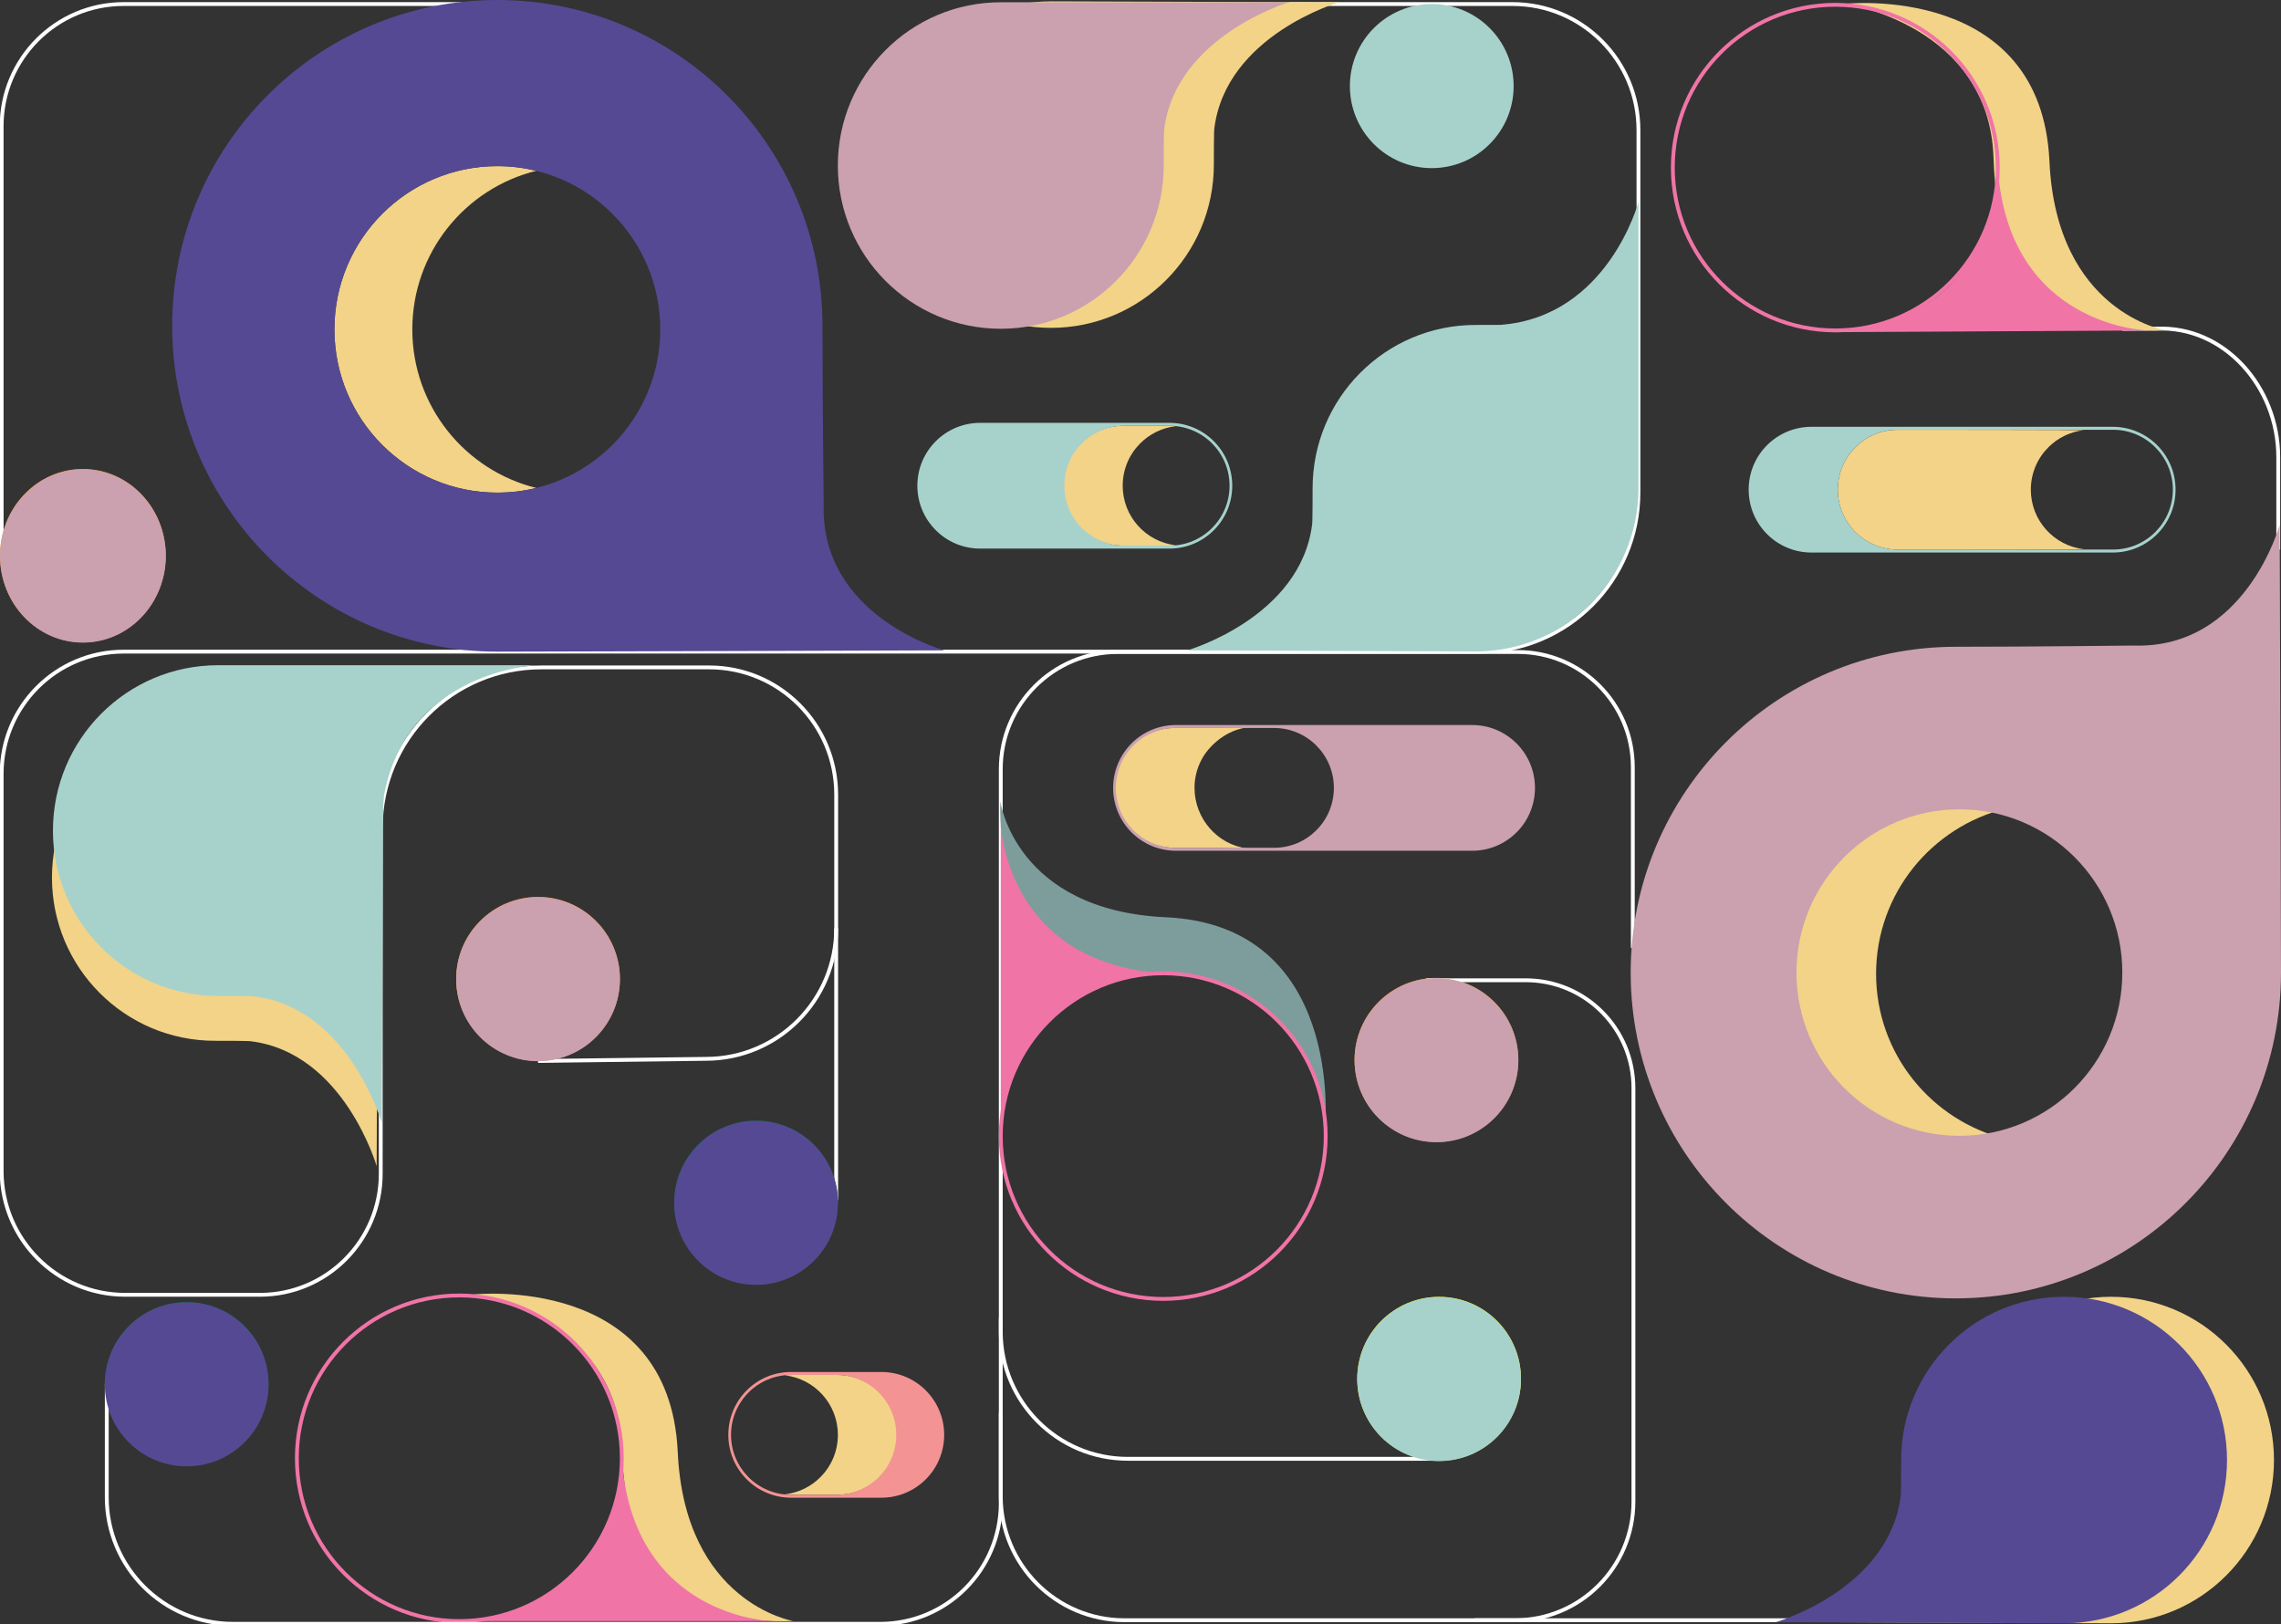<svg width="594" height="423" viewBox="0 0 594 423" fill="none" xmlns="http://www.w3.org/2000/svg">
<rect x="0" y="0" width="594" height="423" fill="#333333" stroke="none"/>
<g clip-path="url(#clip0_2056_1027)">
<path d="M511.812 297.928C515.477 297.928 519.047 297.491 522.457 296.655C502.994 291.908 488.556 274.439 488.556 253.601C488.556 232.763 502.994 215.286 522.457 210.537C519.045 209.701 515.477 209.264 511.812 209.264C487.207 209.264 467.257 229.108 467.257 253.591C467.257 278.075 487.207 297.928 511.812 297.928Z" fill="#F2D388"/>
<path d="M129.518 128.294C133.008 128.294 136.406 127.874 139.656 127.072C121.122 122.52 107.372 105.765 107.372 85.785C107.372 65.805 121.122 49.04 139.656 44.488C136.406 43.686 133.008 43.266 129.518 43.266C106.087 43.266 87.087 62.295 87.087 85.775C87.087 109.255 106.087 128.294 129.518 128.294Z" fill="#F2D388"/>
<path d="M121.806 1.053L32.199 1.053C14.654 1.053 0.429 15.307 0.429 32.888L0.429 145.545" stroke="white" stroke-miterlimit="10"/>
<path d="M335.641 1.053L393.873 1.053C411.988 1.053 426.673 15.769 426.673 33.921L426.673 128.251C426.673 151.145 408.151 169.705 385.304 169.705L32.189 169.705C14.649 169.705 0.432 183.952 0.432 201.529L0.432 304.963C0.432 322.765 14.833 337.196 32.599 337.196L67.696 337.196C85.066 337.196 99.15 323.086 99.15 305.677L99.15 215.727C99.15 192.575 117.879 173.808 140.983 173.808L184.678 173.808C202.945 173.808 217.754 188.648 217.754 206.953L217.754 241.727C217.754 260.516 202.555 275.747 183.805 275.747L140.112 276.301" stroke="white" stroke-miterlimit="10"/>
<path d="M217.75 241.727L217.75 312.584" stroke="white" stroke-miterlimit="10"/>
<path d="M552.677 85.634L561.675 85.583C579.201 84.851 593.282 100.748 593.282 119.044L593.282 143.119" stroke="white" stroke-miterlimit="10"/>
<path d="M425.206 246.847L425.206 199.797C425.206 183.229 411.801 169.797 395.268 169.797L291.085 169.797C274.255 169.797 260.613 183.468 260.613 200.332L260.613 389.64C260.613 407.479 275.046 421.942 292.848 421.942L475.03 421.942" stroke="white" stroke-miterlimit="10"/>
<path d="M21.583 167.292C9.663 167.292 4.65268e-05 157.182 4.7617e-05 144.711C4.87073e-05 132.24 9.663 122.131 21.583 122.131C33.503 122.131 43.166 132.241 43.166 144.711C43.166 157.182 33.503 167.292 21.583 167.292Z" fill="#F7941D"/>
<path d="M509.324 338.126C462.554 338.126 424.648 300.14 424.648 253.285C424.648 206.43 462.556 168.433 509.324 168.433C527.728 168.433 555.629 168.115 555.629 168.115C584.786 169.068 593.658 136.676 593.658 136.676C593.658 136.676 594 238.807 594 253.285C594 300.142 556.085 338.126 509.324 338.126ZM510.255 210.765C486.824 210.765 467.824 229.805 467.824 253.285C467.824 276.764 486.824 295.794 510.255 295.794C533.687 295.794 552.677 276.764 552.677 253.285C552.677 229.805 533.687 210.765 510.255 210.765Z" fill="#CBA0AF"/>
<path d="M44.84 84.851C44.84 37.984 82.748 -1.42611e-05 129.506 -1.01734e-05C176.264 -6.08569e-06 214.182 37.987 214.182 84.851C214.182 103.293 214.5 131.252 214.5 131.252C213.551 160.47 245.876 169.362 245.876 169.362C245.876 169.362 143.956 169.705 129.508 169.705C82.748 169.705 44.842 131.711 44.842 84.854L44.84 84.851ZM171.94 85.785C171.94 62.305 152.94 43.265 129.508 43.265C106.077 43.265 87.087 62.305 87.087 85.785C87.087 109.264 106.077 128.294 129.508 128.294C152.94 128.294 171.94 109.264 171.94 85.785Z" fill="#554994"/>
<path d="M384.244 84.625C360.813 84.625 341.818 103.66 341.818 127.139C341.818 136.275 341.704 136.46 341.704 136.46C338.74 160.829 309.219 169.355 309.219 169.355C309.219 169.355 377.82 169.656 384.247 169.656C407.678 169.656 426.673 150.622 426.673 127.142L426.673 52.607C426.673 52.607 418.74 82.418 390.892 84.589C390.892 84.589 392.042 84.627 384.247 84.627L384.244 84.625Z" fill="#A7D2CB"/>
<path d="M549.74 337.711C526.309 337.711 507.313 356.746 507.313 380.225C507.313 389.361 507.199 389.546 507.199 389.546C504.236 413.915 474.714 422.441 474.714 422.441C474.714 422.441 543.315 422.742 549.742 422.742C573.174 422.742 592.169 403.707 592.169 380.228C592.169 356.748 573.174 337.713 549.742 337.713L549.74 337.711Z" fill="#F2D388"/>
<path d="M13.531 228.53C13.531 252.01 32.526 271.045 55.957 271.045C65.074 271.045 65.259 271.159 65.259 271.159C89.578 274.129 98.086 303.711 98.086 303.711C98.086 303.711 98.386 234.969 98.386 228.528C98.386 205.048 79.391 186.014 55.96 186.014C32.529 186.014 13.533 205.048 13.533 228.528L13.531 228.53Z" fill="#F2D388"/>
<path d="M13.786 216.301C13.786 240.082 33.023 259.36 56.755 259.36C65.989 259.36 66.175 259.476 66.175 259.476C90.805 262.485 99.422 292.447 99.422 292.447C99.422 292.447 99.728 222.822 99.728 216.301C99.728 206.861 100.169 206.268 100.169 206.268C106.666 174.671 139.656 173.242 139.656 173.242C139.656 173.242 62.712 173.242 56.758 173.242C33.026 173.242 13.788 192.52 13.788 216.301L13.786 216.301Z" fill="#A7D2CB"/>
<path d="M372.848 43.783C361.072 43.783 351.526 34.218 351.526 22.418C351.526 10.618 361.072 1.053 372.848 1.053C384.623 1.053 394.169 10.618 394.169 22.418C394.169 34.218 384.623 43.783 372.848 43.783Z" fill="#A7D2CB"/>
<path d="M260.501 208.709C260.501 208.709 264.365 237.074 303.621 238.877C350.049 241.011 345.077 293.281 345.077 293.281C345.077 293.281 342.414 255.399 303.633 253.574C274.735 252.212 259.633 235.97 260.501 208.709Z" fill="#7D9D9C"/>
<path d="M302.923 338.27C279.555 338.27 260.613 319.288 260.613 295.872C260.613 272.457 279.555 253.475 302.923 253.475C326.29 253.475 345.233 272.457 345.233 295.872C345.233 319.288 326.29 338.27 302.923 338.27Z" stroke="#F174A7" stroke-miterlimit="10"/>
<path d="M260.613 214.346C260.613 214.346 261.525 250.706 302.923 253.472C302.923 253.472 263.584 252.77 260.613 295.87L260.613 214.346Z" fill="#F174A7"/>
<path d="M206.598 422.166C206.598 422.166 178.292 417.472 176.492 378.135C174.363 331.61 123.382 337.103 123.382 337.103C123.382 337.103 160.807 342.666 161.926 377.16C163.073 412.583 179.393 423.036 206.598 422.163L206.598 422.166Z" fill="#F2D388"/>
<path d="M119.615 422.167C96.248 422.167 77.305 403.184 77.305 379.769C77.305 356.353 96.248 337.371 119.615 337.371C142.983 337.371 161.925 356.353 161.925 379.769C161.925 403.184 142.983 422.167 119.615 422.167Z" stroke="#F174A7" stroke-miterlimit="10"/>
<path d="M200.971 422.167C200.971 422.167 164.686 421.253 161.926 379.77C161.926 379.77 162.626 419.19 119.615 422.167L200.971 422.167Z" fill="#F174A7"/>
<path d="M292.477 142.092L304.373 142.092C304.977 142.092 305.564 142.056 306.151 141.99C298.397 141.103 292.363 134.5 292.363 126.497C292.363 122.187 294.104 118.287 296.925 115.47C299.355 113.035 302.566 111.411 306.151 111.001C305.564 110.935 304.977 110.898 304.373 110.898L292.477 110.898C288.186 110.898 284.294 112.643 281.473 115.47C278.652 118.287 276.911 122.187 276.911 126.497C276.911 135.107 283.884 142.095 292.477 142.095L292.477 142.092Z" fill="#F2D388"/>
<path d="M238.891 126.494C238.891 121.969 240.715 117.873 243.676 114.918C246.638 111.951 250.724 110.123 255.238 110.123L304.548 110.123C313.577 110.123 320.894 117.446 320.894 126.494C320.894 135.542 313.577 142.865 304.548 142.865L255.238 142.865C246.208 142.865 238.891 135.532 238.891 126.494ZM304.623 142.092C313.216 142.092 320.189 135.105 320.189 126.494C320.189 117.883 313.216 110.896 304.623 110.896L292.727 110.896C288.436 110.896 284.543 112.641 281.723 115.467C278.902 118.284 277.161 122.185 277.161 126.494C277.161 135.105 284.134 142.092 292.727 142.092L304.623 142.092Z" fill="#A7D2CB"/>
<path d="M305.848 220.782L317.744 220.782C318.348 220.782 324.271 221.008 324.855 220.942C317.101 220.055 311.067 213.187 311.067 205.184C311.067 200.875 312.808 196.974 315.629 194.157C318.059 191.722 321.27 189.853 324.855 189.442C324.268 189.377 318.348 189.586 317.744 189.586L305.848 189.586C301.557 189.586 297.665 191.331 294.844 194.157C292.023 196.974 290.282 200.875 290.282 205.184C290.282 213.795 297.255 220.782 305.848 220.782Z" fill="#F2D388"/>
<path d="M399.725 205.185C399.725 209.711 397.901 213.806 394.94 216.761C391.979 219.729 387.892 221.556 383.379 221.556L306.224 221.556C297.194 221.556 289.877 214.234 289.877 205.185C289.877 196.137 297.194 188.814 306.224 188.814L383.379 188.814C392.408 188.814 399.725 196.147 399.725 205.185ZM306.148 189.587C297.555 189.587 290.583 196.575 290.583 205.185C290.583 213.796 297.555 220.783 306.148 220.783L331.792 220.783C336.082 220.783 339.975 219.038 342.795 216.212C345.616 213.395 347.357 209.494 347.357 205.185C347.357 196.575 340.385 189.587 331.792 189.587L306.148 189.587Z" fill="#CBA0AF"/>
<path d="M494.151 143.118L506.047 143.118C506.651 143.118 542.054 143.081 542.641 143.015C534.887 142.128 528.853 135.525 528.853 127.522C528.853 123.213 530.594 119.312 533.415 116.495C535.845 114.06 539.056 112.437 542.641 112.026C542.054 111.96 506.654 111.924 506.047 111.924L494.151 111.924C489.861 111.924 485.968 113.669 483.147 116.495C480.327 119.312 478.585 123.213 478.585 127.522C478.585 136.133 485.558 143.12 494.151 143.12L494.151 143.118Z" fill="#F2D388"/>
<path d="M455.372 127.521C455.372 122.996 457.196 118.901 460.158 115.945C463.119 112.978 467.206 111.15 471.719 111.15L550.196 111.15C559.225 111.15 566.543 118.473 566.543 127.521C566.543 136.57 559.225 143.892 550.196 143.892L471.722 143.892C462.692 143.892 455.375 136.56 455.375 127.521L455.372 127.521ZM550.269 143.117C558.862 143.117 565.835 136.13 565.835 127.519C565.835 118.908 558.862 111.921 550.269 111.921L494.151 111.921C489.861 111.921 485.968 113.666 483.147 116.492C480.327 119.309 478.585 123.21 478.585 127.519C478.585 136.13 485.558 143.117 494.151 143.117L550.269 143.117Z" fill="#A7D2CB"/>
<path d="M218.082 358.071L206.185 358.071C205.582 358.071 204.995 358.107 204.408 358.173C212.162 359.06 218.196 365.663 218.196 373.666C218.196 377.975 216.454 381.876 213.634 384.693C211.203 387.128 207.992 388.752 204.408 389.162C204.995 389.228 205.582 389.265 206.185 389.265L218.082 389.265C222.372 389.265 226.265 387.519 229.086 384.693C231.906 381.876 233.648 377.975 233.648 373.666C233.648 365.056 226.675 358.068 218.082 358.068L218.082 358.071Z" fill="#F2D388"/>
<path d="M245.876 373.668C245.876 378.193 244.052 382.288 241.091 385.244C238.13 388.211 234.043 390.039 229.529 390.039L206.008 390.039C196.979 390.039 189.662 382.716 189.662 373.668C189.662 364.62 196.979 357.297 206.008 357.297L229.529 357.297C238.559 357.297 245.876 364.629 245.876 373.668ZM205.936 358.07C197.343 358.07 190.37 365.057 190.37 373.668C190.37 382.279 197.343 389.266 205.936 389.266L217.832 389.266C222.122 389.266 226.015 387.521 228.836 384.694C231.656 381.878 233.398 377.977 233.398 373.668C233.398 365.057 226.425 358.07 217.832 358.07L205.936 358.07Z" fill="#F39393"/>
<path d="M48.609 381.801C36.833 381.801 27.288 372.235 27.288 360.436C27.288 348.636 36.833 339.07 48.609 339.07C60.384 339.07 69.93 348.636 69.93 360.436C69.93 372.235 60.384 381.801 48.609 381.801Z" fill="#006838"/>
<path d="M140.11 276.301C128.334 276.301 118.788 266.735 118.788 254.936C118.788 243.136 128.334 233.57 140.11 233.57C151.885 233.57 161.431 243.136 161.431 254.936C161.431 266.735 151.885 276.301 140.11 276.301Z" fill="#F7941D"/>
<path d="M196.884 334.545C185.109 334.545 175.563 324.98 175.563 313.18C175.563 301.38 185.109 291.814 196.884 291.814C208.66 291.814 218.206 301.38 218.206 313.18C218.206 324.98 208.66 334.545 196.884 334.545Z" fill="#006838"/>
<path d="M374.759 380.442C362.984 380.442 353.438 370.876 353.438 359.076C353.438 347.276 362.984 337.711 374.759 337.711C386.534 337.711 396.08 347.277 396.08 359.076C396.08 370.876 386.534 380.442 374.759 380.442Z" fill="#FFF200"/>
<path d="M374.065 297.399C362.29 297.399 352.744 287.833 352.744 276.033C352.744 264.234 362.29 254.668 374.065 254.668C385.841 254.668 395.386 264.234 395.386 276.033C395.386 287.833 385.841 297.399 374.065 297.399Z" fill="#F7941D"/>
<path d="M537.511 337.711C514.08 337.711 495.085 356.746 495.085 380.225C495.085 389.361 494.971 389.546 494.971 389.546C492.007 413.915 462.486 422.441 462.486 422.441C462.486 422.441 531.087 422.742 537.514 422.742C560.945 422.742 579.94 403.707 579.94 380.228C579.94 356.748 560.945 337.713 537.514 337.713L537.511 337.711Z" fill="#554994"/>
<path d="M563.945 86.03C563.945 86.03 535.501 81.351 533.701 42.013C531.572 -4.511 480.591 0.984 480.591 0.984C480.591 0.984 518.017 6.547 519.135 41.041C520.282 76.464 536.74 86.902 563.945 86.03Z" fill="#F2D388"/>
<path d="M477.935 86.047C454.568 86.047 435.625 67.065 435.625 43.65C435.625 20.234 454.568 1.252 477.935 1.252C501.303 1.252 520.245 20.234 520.245 43.65C520.245 67.065 501.302 86.047 477.935 86.047Z" stroke="#F174A7" stroke-miterlimit="10"/>
<path d="M559.323 86.063C559.323 86.063 523.022 85.191 520.262 43.707C520.262 43.707 520.949 83.524 477.938 86.501L559.323 86.063Z" fill="#F174A7"/>
<path d="M273.675 85.384C297.107 85.384 316.102 66.35 316.102 42.87C316.102 33.734 316.216 33.549 316.216 33.549C319.182 9.18 348.706 0.586 348.706 0.586C348.706 0.586 280.1 0.355 273.675 0.355C250.244 0.355 231.249 19.39 231.249 42.87C231.249 66.35 250.244 85.384 273.675 85.384Z" fill="#F2D388"/>
<path d="M260.613 85.621C284.044 85.621 303.039 66.586 303.039 43.107C303.039 33.971 303.153 33.786 303.153 33.786C306.117 9.417 335.638 0.59 335.638 0.59C335.638 0.59 267.037 0.59 260.61 0.59C237.179 0.59 218.184 19.625 218.184 43.104C218.184 66.584 237.179 85.619 260.61 85.619L260.613 85.621Z" fill="#CBA0AF"/>
<path d="M373.917 379.907L293.699 379.907C275.427 379.907 260.613 365.063 260.613 346.752L260.613 343.17" stroke="white" stroke-miterlimit="10"/>
<path d="M371.412 255.283L397.319 255.283C412.81 255.283 425.366 267.865 425.366 283.388L425.366 391.012C425.366 408.095 411.546 421.945 394.496 421.945L384.009 421.945" stroke="white" stroke-miterlimit="10"/>
<path d="M27.804 360.297L27.804 389.921C27.804 408.122 42.528 422.879 60.694 422.879L229.209 422.879C246.553 422.879 260.613 408.79 260.613 391.41L260.613 367.921" stroke="white" stroke-miterlimit="10"/>
<path d="M48.616 381.862C36.841 381.862 27.295 372.296 27.295 360.496C27.295 348.696 36.841 339.131 48.616 339.131C60.391 339.131 69.937 348.696 69.937 360.496C69.937 372.296 60.391 381.862 48.616 381.862Z" fill="#554994"/>
<path d="M140.117 276.362C128.341 276.362 118.796 266.796 118.796 254.996C118.796 243.196 128.341 233.631 140.117 233.631C151.892 233.631 161.438 243.196 161.438 254.996C161.438 266.796 151.892 276.362 140.117 276.362Z" fill="#CBA0AF"/>
<path d="M196.892 334.606C185.116 334.606 175.57 325.04 175.57 313.24C175.57 301.441 185.116 291.875 196.892 291.875C208.667 291.875 218.213 301.441 218.213 313.24C218.213 325.04 208.667 334.606 196.892 334.606Z" fill="#554994"/>
<path d="M374.766 380.502C362.991 380.502 353.445 370.937 353.445 359.137C353.445 347.337 362.991 337.771 374.766 337.771C386.541 337.771 396.087 347.337 396.087 359.137C396.087 370.937 386.541 380.502 374.766 380.502Z" fill="#A7D2CB"/>
<path d="M374.073 297.459C362.297 297.459 352.751 287.894 352.751 276.094C352.751 264.294 362.297 254.729 374.073 254.729C385.848 254.729 395.394 264.294 395.394 276.094C395.394 287.894 385.848 297.459 374.073 297.459Z" fill="#CBA0AF"/>
<path d="M21.59 167.352C9.67 167.352 0.007 157.243 0.007 144.772C0.007 132.301 9.67 122.191 21.59 122.191C33.51 122.191 43.173 132.301 43.173 144.772C43.173 157.243 33.51 167.352 21.59 167.352Z" fill="#CBA0AF"/>
</g>
<defs>
<clipPath id="clip0_2056_1027">
<rect width="594" height="423" fill="white" transform="matrix(-1 -8.74228e-08 -8.74228e-08 1 594 0)"/>
</clipPath>
</defs>
</svg>

